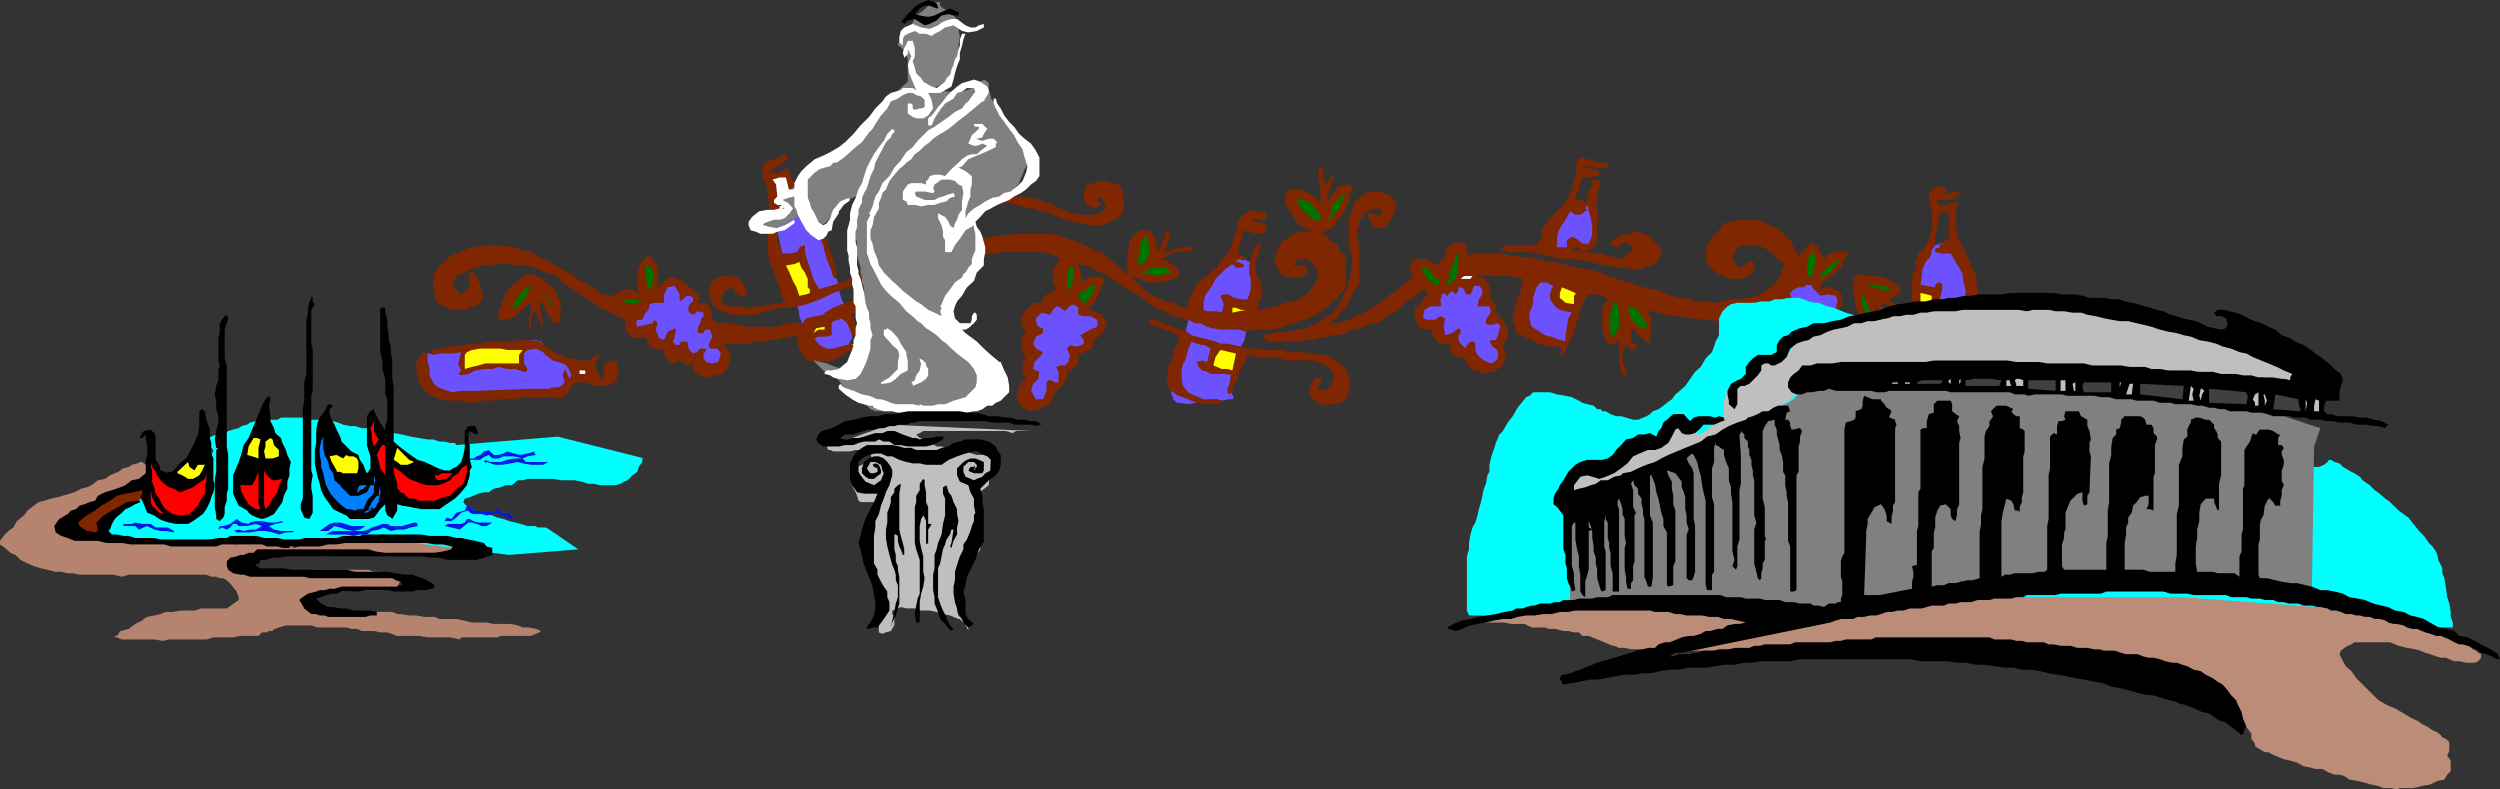 <svg xmlns="http://www.w3.org/2000/svg" width="355" height="112.102"><rect width="100%" height="100%" fill="#333333" stroke="none"/><path fill="#6c52ff" d="M274.3 35.102h.302l.199-.301.699-.2.8-.203h.7l.5.403.203.8v.2l.5.699.2.5.3.7.2.698.5.5.199.704.3 1V46.8l.2.8-.2.7v3.097l-.3.704v1l-.2.699-.3.5-.399.199h-.3l-.7.3-.5.2H276l-.898.2h-1.2l-1 .5-.199-.2h-.3l-.2-.3v-.7l-.3-.898V40.8l2.398-5.7m-105.098 8.4v-1l.5-.898.7-1 1.199-1.204.699-.699.5-.3.699-.399.5-.5.703-.5.797-.2h1.203l.7.4.699.8.199.898v3.903l-.2.398-.199.5v1l-.5.7-.3 1-.2.902-.199 1-.5.898-.3 1-.403 1-.297.903-.203.699-.297.8V55.5l.5.898-.203.301h-.5l-1 .2-.7-.2h-.698l-.5.2h-.7l-1.199.3-1 .2-1.203-.2h-.398l-.5-.5-.301-1v-2.398l.3-.7.2-.703V51.2l.3-.8.399-.399.3-.5 1.403-6m-59.5-13.899.5-.5 1.2-.5.199-.204.5-.296h.5L113.8 29.3l.5.699.402.8.297.2.203.5.5.5.2.898.5.704.5 1 .199.5.3.699v.5l.5.699v.7l.2.5.199.698.5.704.3.796v.704l.399 1.398.3.5.2.7.3.698.2.801.203.903v.699l.297.8v.4l-.297.5-.402 1-1.2.5-1 .398-1 .301-1.199-.699-.402-.8-.5-.4-.297-1-.203-.5-.5-.902-.2-.796-.3-.704v-.5l-.2-.699-.198-.5-.301-.898-.2-.7-.5-1-.199-.703-.3-1v-.5l-1.899-8.796M61.703 50.2H60l-.2.198v.301l.5.7v1.203l-.3.5v.699l-.2.199.2.5.5.5.5.2.703.3 1 .2 1.2.3h.898l.699.2h4.602l.699-.2H78.5l2.602-1.5.3-2.102v-.296l-.3-.204-.7-.5-.902-.5L78.3 50l-1.5-1.5-.698-.2h-1.2l-13.199 1.9"/><path fill="#802600" d="m111.902 22.398-.3.403-1.399 1-.5.199-.5.5h1.5l.7-.5h.699l.199 1.2.8 1.198.399 1.204.8 1.199.2.3.203.5.797.399.402.8.5.7.5.898.2.801.3.903.2 1 .5.898.199.8.3.9.2 1v.902l-.5-.204V39.2l-.399-1.2-.5-1.2-.3-1-.2-1-.5-1.198-.5-.903-.402-1-.797-.699-.902-.7-.7-.698-.8.199-.399.5-.8.199-.7.5-.199 1.2.2 1.198v.704l.3.699.2.5.199.699h1l1-.2.199-.198.199-.301v-.2l.8-.3v1l.2.699.203.7.297.8.203.7.297.902.402.796.5.704.7-.301.8-.2.7-.203.699-.296.699-.204 1-.5.703-.199.7-.3.699-.5.8-.2.899-.5h.699l.8-.5.903-.199.7-.2h1l1-.5 1.199-.5 1.199-.198 1.199-.5 1.203-.301 1.2-.2 1.199-.203 1.398-.296 1.203-.204 1.2-.296 1.199-.204h1.199L144 33.2h5.5l.8.2.7.203.703.296.7.204.699.296.8.403.899.3.5.5.699.2.703.199.797.8 1.203.9 1.2 1.198h.199V36l.199-.7v-.902l.5-.796.699-.704.8-.199h.403l.797.2.203.5.5.703v.699l.2 1 .3-.7.399-.703.3-1 .2-.699h.5v.7l-.2.703-.3 1-.5.699 1.199-.2 1.199-.5h2.402l-.902.5-1 .2h-.898L166.3 36l-.7.5-.699.3.7.2.699.5.5.2.699 1-.2.698-.698.204-1 .296-.7.204H163l-1-.5-.7-.204-.5.204 1 .796.7.704.703.699 1.2.5 1 .5 1.199.199.898.5 1.203.2v-.9l.5-1 .297-.698.402-.704.801-.796.7-.403.699-.8.699-.399.699-1.2 1-1 .5-1.402.5-1.199v-.5l.203-.3v-.7l.5-.699.2-.5.5-.2.699-.5.699.2h.8l.7.3v.7l-.5.5-.5-.3-.7-.2-.199.2.399.3.8.2h.399l.3.3v.898l-.698.301h-.801l-.899-.3-.699-.2-.3.7-.2 1-.3.703-.2.898h.2l.5.3.5.2v.3l-.5.2-.2-.2h-.5l-.203.4h.402l.801.5-.3.3h-.903l-.5-.5-1 .7-.7.698-.698.704-.5 1-1 1.398-.2 1v1l.5.2h1.399l.699.198.3-1.199-.3-.699-.2-.5.5-.2h.7l.703.5 1 .2h.899l.3-.7.2-.698v-1.5l-.2-.704V37.7l.2-.898.3-1.2.7-1h.5l-.301 1-.2.899-.3.5v1.7l.5.902.3 1 .2 1-.5 1.199-.2 1.199h.5l.899-.3 1.5-.2.902-.5 1.5-.2.899-.5 1-.698.699-1 .703-1.204-.203-1-.5-.898-.7-.7h-1.198l-.5.2-.5.7h1.898v.3l.3.7-.5.198-.5.5h-1.398l-1-.199-.5-.3-.402-.7-.297-.5-.203-.898.203-.801.297-.7.203-.5.5-.698.7-.204.699-.699 1.199-.3h1.699l-.5-.2-.7-.3-.698-.399-.5-.5-.7-1.2-.699-1-.3-1.198.5-1.204h1.699l1.199.5.902.5.797.903V26.2l-.297-.699V24l.297-.398.402.699v.898l.5 1 .301-.699.399-.5.3.2-.3.8-.2.898-.5 1v.903l.5-.903.7-.699.5-.8 1.199-.2h.5l.199.5-.2.7-.3 1.203-.398 1-.5.898-.7.7-.5 1-1 .5-.902.5.703.198.5.5.399.5.8.204.2 1 1 .699v4.5l-1 1.199-1.2 1.2-1.199 1-1.203.698-.7.301-.698.2-.801.203-.399.296-1 .204-.5.296-.699.204-1 .199h-2.8l-1 .3-1-.3H173.3l-1.2-.2-.699-.203-1-.5h-.699l-1-.5-.902-.199-1-.3-.7-.2-.699-.5-.699-.199-.8-.5-.7-.3-.902-.9-1-.5-1-.698-.899-.5-1-.704-.902-.5-1-.699-1-.3-.7-.399-.5-.3h-.398l-.8-.2v.5l.3.398.2.801v.903l.3-.204.7-.5.898-.199 1.203.2v.703l-.203.5-.5 1-.2.699-.5.699-.698.7.699.5 1.199.5.203.5.5.698-.5 1.204-.902.898h-.301l-.2.3v.5l-.198.7-.5.2-.5.3-.5.2h-.5v1.402l-.399.5-.5.5h-.3l-.403.199v.8l-.297.7-.703.699-.5.5-.5.898-.398 1-1.5.704-1.2.296-.699-.296-.5-.204-.5-.5-.203-.5-.2-.898.403-.8.297-.9.703-.5-.5-1v-1.402l.5-.5-.5-.699V49.5l-.203-.7v-.5l.203-.698.5-.301-.703-1.2V45.2l.5-1 .703-.699.7-.5h1l.398-1 .8-.398.399-.301.5-.2-.5-1V38.2l.5-.5.3-.699.403-.2-.902-.5-1-.3-.899-.2H142.3l-.7.2h-1.199l-.699.3-1 .2H138l-.898.3h-1l-2.399.4-1.402.3-1.2.2-1.199.3-1.199.2-1.203.198-1.2.5-1.198.301-1.2.403-1.199.296-1.203.5-1.2.403-2.398 1-1 .5-1.199.5-1.203.398-1.2.301-1.198.2h-1.2l-1.199.3-1.203.2-1 .5h-3.297l-1-.302-.703-.199-.7-.5-.5-.199-.198-.7-.301-.5-.2-.698.2-.801.3-.903.899-.5.703-.199h1l1 .2.7.703.5.699.199 1-.7.199h-.5l-.5-.7-.5-.5-.902.5-.5.7v.5l.203.7.797.3h1.602l1 .2 5.3-.7-.5-1.2-.199-1-.5-1.198-.3-.903-.403-1-.297-.898-.203-1.2V32.7l.203-.699v-3.2l-.203-.698V26.7l-.5-1-.2-.699v-1.398l.2-.301.703-.5.7-.2.8-.203.7-.5h.199l.3.5m116.398.703v.699h-2l-.898-.2h-.699l.399.2 1 .199h.699l.5.8-.7.2-.5.2h-1.398l-.3.8-.2.898-.3.5-.2 1h1l.7.403v-1.2l.199-.402.5-1V25.5h1l.199.5v.2l-.5 1.198v1.204l-.2.699.2.5v.699l.3.7-.3.5v1.902l-.2 1.199-1 .8h-1.199l-.5-.5h-.699l.297.5h.703l.899.2h.8l.7.199h.699l1 .3.902.2 1 .3.5-.3.399-.5.3-.2.5-.198-.3-.801-.7-.403-.699.204-.3.5h-.403l-.797-.301.297-.7 1.203-.703 1.2-.199.699-.3h.5l.699.3.699.2 1.703 1.703.2.898-.403 1-.797.7-1.203.3-.898.398-1-.199-.7-.199H229.5l-.797-.3H228l-.7-.2h-.5l-.5-.3.302.3-1-.5h-1.399l-.703-.2h-2.2l-1-.3-.898-.2-1.199-.3-1-.2h-2.902l-.7-.198h-.5l.301-.5.2-.301h4.601l.2-.403.5-.5V32.7l.5-.699.699-1 1.398-1.398.8-1 .403-.704.5-1 .297-1.199.402-1.199-.199-.7.2-.698.3-.5.2-.204 1 .204.699.199 1 .3h1.199"/><path fill="#fff" d="m112.102 27.398-.7.5-1 .204-.199-1.903-.5-.699 1-.3h.899l.3 1.198.2 1"/><path fill="#802600" d="m158.902 26.2.5 1 .2.902V30l-.899 1-1 .5-1.203.5h-1.898l-.7-.3h-.8l-.7-.2-1.199-.3-.902-.4-1.2-.5-1.199-.3-1.199-.398h-1l-1-.5H144l-.7-.301h-2.398l-.699.3-.703.2h-.797l-.703.3-.7.2-.698.5-.7.199-.8.5-.7.2-.5.5-2.101.698V32l.902-.8 1-.4 1-.5.899-.5 1-.5 1.199-.198.902-.5 1-.204 1.2-.296 1-.204h3.3l1.2.204 1.199.296 1.199.403.699.3 1 .5 1 .399.902.3 1 .2h2.098l1.203-.5.297-.7-.297-.698-.402-.5h-.5v.5l.5.199h.199l-.5.5-.5.3-.7-.3-.5-.2-.198-.5-.2-.203v-1l.2-.699.199-.5 1-.199.699-.3h1l.902.3 1 .2m117.398.5v.698h.7l.703-.199.7.2-.5.5-.7.5h-2.101v.402l.398.3h.8l.903-.3h1l-.5 1.199v2l.2.7v.698l.3.704 1.2 2.398.5 1.2.699 1.198v1l.199 1.204V42l.3 1.2v4.402l-.3.898v2.898l-.2 1V55.2l-1 .5-.898.5-1.203.2-1 .3h-2.2l-1.198-.3-.899-.399v-.8h2.098l.8.3.899-.3 1-.2.902-.7.801-1v-2.1l.2-.802v-2.097l.199-.5v-6.7l-.2-.703-.199-1v-.5L277 36h-1.2l-1-.2v-.5l.7-.198-.2-.301.5-.2.5-.5h.403V30l-1.402.3v.9l-.2 1.198-.3 1v1.204l-.5 1-.2.898-.699.7-.5 1.198v.801l-.199 1.2.899.203 1.199.199v-.403l.5-.296h.199l.3.296v.704l-.3 1.199v.898l-.2 1.2v2.203l-.198 1v.898l.199 1.2h.199v.5l-.7.5h-1.398l-.699-.302V50.2h-.3l-.2 3.102-.703.3-.297-.5-.203-1v-4.3l.203-1v-1.2l.297-.902v-5.3l.203-.7.5-.699-.3-.8.3-.4.2-.8.5-.398.699-1 .5-1.204.199-1v-2.597l-.2-.7-.199-.703v-.5l.2-.699 1-.8 1.199.3M197.8 28.102l.5 1-.3 1.199-.5.699-.2.7-.698.5-.5.198-1-.199-.399-.699-.5-.7v-.5h.899l.5.2h.3l.399-.2-.2-.3.2-.2-.899-.198-.699.199-.8.199-.403.8-.5.4v.8l-.297.7v1.198l.297.704v5.796l-.7.704-.3.898-.5.8-.398.9-.801.698-.399.801-.8.403-.7.796.7-.5h1l.699-.296 1-.204.5-.5.902-.199.7-.5 1-.5.699-.5.699-.398.8-.801.7-.398.699-.5.703-.5.7-.704.8-.5-.5-1 .2-1.199.3-.398h1.899l.5.199.699.7.902-.7.5-.7v-.698l1-1 .899-.204.8.204.399.5v.699l.3.5.7-.301h4.3l.7.3h1.199l.8.2h1.2l.703.3h.7l.699.4h1.199l1 .3 1.199.2 1.203.3.899.2 1 .198 1.199.301 1 .5.902.2 1.2.5 1 .203 1.199.5.898.199 1.203.3 1 .2 1 .5.7.199.699.3h1l.699.2.902.3h1.7l1 .2 1.199-.2 1.199-.3H247l1.203-.2 1.2-.3.898-.398 1-.801 1-.7.199-.703.5-.5v-.5l.5-.699-1-.898-1-1-1.2-.7-.898-.3H247.5l-.797.3-.402.899-.301.8.5.7.5.5.902-.3.301-.5h.899v1.198l-.399.5-.8.5-.7.204h-1.402l-.7-.204-.5-.199-.699-.3-.5-.5-.5-.399-.5-.5-.199-.7v-1.198l.2-.801.3-.403.7-1 .699-.699.699-1L246 31.5l1-.3h2.102l1.199.3 1 .5 1.199.398.703.801 1 .903.5 1 .7 1.199 1.699-1.7h.398l.8.5.2.7.5 1 .703-.801 1-.2.7-.198.898.199.3.199-.5.5-.199.3-.5 1.2-1 .898-.902.704-1 .796v.204l.203.5.5-.301h.7l.8.3.7.5.199.7v.898l-.7 1.2-.699.8-1 .2v.5l-.902.902-1 .5-.7.3v.7l-.5.5-.5.199-.5.5v.7l-.398.698-.3.704-.7.796-1 .204h-.902l-.7-.5-1-.204-.199-.5V50l.2-.8.199-.4v-.5l-.2-.698V46.8l.2-.2.3-.703-.5-.5v-.5h-1l-1.199.301-.902.2-1 .203h-2.098l-1-.204h-1l-1.199-.199h-.902l-1.2-.3h-1l-.898-.2-1.203-.3-1-.2-.7-.199.5.7.2.698V46.8l-.2.8v.899l-.3.3-.7-.8-.698-.398-.5-.801h-.5v1.5l.3.5.7.199-.301.5-.399.2-.5-.2-.3-.5-.2-.5v-.2.7l-.5 1v1.2l.301.902.399 1-.2.199v.5l-.699-1-.3-1.2v-3.1l-.7.3-.703.2-.5-.7-.2-.698-.3-1v-2.403l.3-1 .5-.699-.8-.5-.7-.2h-1.398l-.5 1-.5 1.2-.199.898-.5 1.204-.203 1.199-.5 1-.5.898-.5 1.2h-.2l-.3-.2.3-.699-1-.3h-.898l-.8-.2-.7-.2-.902-.5-.797-.3-.703-.398-.7-.301-.198-.903-.301-.796v-.704l.3-.699V43.5l.2-.7.199-.8.5-.398-.2-.5.2-.301.3-1.2-1-.203-.698-.199H209.8l.199.2 1 .203.5 1 .203 1.398-.203.3.203.2.5.3.2.4v.8l.3.898.7.5.5 1 .199.403v.8l-.2.7-.5.699.2.7.3.698-.3.801-.2.7-.699.5-.5.402h-.703l-.5.3-.7-.3-.8-.2-.7-.203-.198-.5-.5-.5v-.5l-.2-.199-.5.2-1-.5-.5-.7v-.898h-1.199L204 48.5l-.5-.7-.2-1h-1.198l-.7-.402-.5-1.5V43.7l.5-.199.5-.5.2-.7.699-.3-.2-.398-.3-.5-.899.5-.699.699-1 .5-.703.699-.7.7-1 .5-.698.5-1 .698h-.899l-1 .5-.703.204-1 .199-.898.5-1 .3h-1l-.7.2-1.199.199-.703.3h-1.2l-.698.2H180l-.5-.5v-.398l.5-.301h.703l1.2-.2h1.199l1.199-.3 1.199-.2 2-1 .902-.703 1-.5.5-.898.7-1 .199-.7.5-1 .199-.902.3-1 .2-1.199v-.898l-.2-1-.3-1.2V31l.5-1 .3-1.2.7-.698.902-.704 1.2-.199h.8l.399.2.8.203.7.5m-68.899-.204-.199.204-.5.5-.703.699-.797.5-.402.699v1l.402-.7 1-.3h1.7l.199.7-.2 1-.5.5-.5.698-.699.704-1 .699-.902.3-1 .5-.899-.5-.5-.3-.699-.7-.3-.5-.5-.703-.2-.699-.5-.699v-1l.297-.5.203-.398v-.5l.5-.301h.5l.399.3 1.199.7 1 1.199.199-1v-.7l-.2-.698-.198-.5.199-.5.199.296v.204l.5.5.3 1 .403-.801.5-.403.7-.5.5-.5h.3l.2.5"/><path fill="#007300" d="m191.102 27.398-.5 1.204-.5 1-.7.898-.699 1V31l.399-.7v-1l.5-.698.699-.5.8-.704M187.5 30.5v1l-.797-.3-.402-.2-.5-.5-.5-.2-.7-1-.5-.902h1l.899.403.703.8.797.899"/><path fill="#fff" d="m112.602 28.602-1 .699-.899.5v-.5l.399-.2.8-.3.7-.2"/><path fill="#6c52ff" d="m226.102 33.2-.2.698-.3.704h-.899l-.8-.704-.7-.296-.703.5v1h-1.398v-1.5l.199-.704.199-.5.8-1.199L223 30l.703.5h.7l.699-.5.3-.2-.3-.198.3-.5.2.898.3 1 .2 1.2v1"/><path fill="#007300" d="M124.602 31.5v1.898l-1-.699-.2-1-.5-.898-.199-.801h.399l.5.5.5.3.5.7m4.3 0-.699.7-.703.698-2 1 .5-1 .703-.699.297-.5h.5l.703-.199h.7m34.3 4.8-.5.5v.4l-.703.3-.2.2-.3-.5v-.4l.3-.8v-.398l.2-1.204.703-1 .297.704.203.699v1.5"/><path fill="#802600" d="m73 35.102.703.199.7.3 1 .2.898.5.8.5.7.199.699.5 1 .5.703.398.7.5.699.301.699.7.8.203.899.699.703.3.797.7h.402l.5.199h.5l.5-.2.7-.5.699-.198h1l.699.5h.203l-.203-1v-1.903l.203-.699.297-.8.5-.4.402-.5.5.2.301.3.2.4.5.5v2.902l-.301 1 .3-.801.7-.7.699-.5.699-.203h.5l.703.5.5.204.7.699.5.3.699.7.3.699-.3.3v.2h1l.699.5.3.898v1l.399.204.5.296h1.902l.801.204h.399l.8.296h4.5l.7-.296.8-.204H114l.3-.5.2-.199 1.203-.3 1.2-.2.199-.3 1.199-.7 1.199-.5 1.203-.398 1.2-.5 1.199-.7 2.398-1 1.203-.5h2.399l.8.5.399.5.3.7v.699l.2.7-.2.5-.5.698-.699.801-.5.2-1.199.203h-1l-.902-.204-.7-.5-.3-.5.3-.398h.7l.5.2.402.198h1l.2-.398.3-.3-.3-.7H125.5l-.7.2-.698.3-1 .2-.7.3-.699.2-.703.5.203.698.297.704v.699l.203.8H121l-.297-.8-.203-.403-.2-.5-.8-.699-.398.2-.801.203-.2.296v1.704l-.699.199h-1.199l-.5.199.2.5.5.5 1 .5h.898l1-.3 1-.2.402-.2H121l.203.2v.5l-.5.2-.703.5-.7.5-.5.198-.698.301-.7.2h-1.699l-1-.2-.402-.3-.301-.5-.2-.399-.3-.5-.2-.7v-.5l-.198-.698-.801.199h-.399l-.8.199-.7.3h-1.199l-.703.2h-1.2l-.698.3h-3.899l1 1.4v.698l-.203 1-.5.704-.5.5-1 .199-1.2.3-.898-.3-1-.5v-1.2l-.699.297-.703-.5-.7-.199-.5.403-1-.403-.5-.8v-.7l-1.398-.199-1-.7V48h-2.101l-.7-.7-.3-.5v-1.402l-1.2-.5-1.199-.699-1.199-.5-.902-.699-1.2-.7-1-.698-1.199-.801-1-.7-.699-.703-.902-.5-.801-.199-.7-.3-.898-.399-1-.3h-1.699l-.902-.2h-2l-.899.2h-1l-.699.3-1 .2-.703.5-1.2.5-.5 1.198.302.704.898.699.8-.7.403-.703L66.5 39.2l.203-.5h.5l.5.7.5 1 .2.902.3 1-.5.5-.703.699-.797.2L66 44h-1.898l-.5-.3-1.2-.5-.699-.9v-1l-.203-.902v-1l.203-.699.7-1 1-.898L64.601 36l.898-.2 1.203-.698h1.5l.5-.301h1.899l2.398.3"/><path fill="#007300" d="m206.703 39.602-1 1-.203-.704.402-.5v-1l.5-.898.301-1 .399-.898v2.097l-.2 1-.199.903M257.8 37.2l-.3 1.198-.2 1-.698-.199V37l.699-1.2.5.5v.9m.699 2.402.203-.903.797-.699.902-.8 1-.4-.699.9-.8 1-.7.5-.703.402"/><path fill="#ff0" d="m114.703 40.8.297.302v.5l-.5.199-1 .199-.398-1.2-.5-.902-.5-1.199-.5-1 1.199-.199.699-.3.3.8.5.7.2.5.203.402V40.8"/><path fill="#007300" d="m92.902 39.2-.199.402v.796l-.3.403-.2.8-.3-1.203-.2-1-.203-1 .402-.898.801.898.2.801m58.8 1.903-.203-.704v-1l.203-1 .5-.898.2.898v1l-.2 1-.5.704m52.597-1.5v1l-1-.5-.698-.704-.5-.699-.2-.699h.399l.8.398.399.801.8.403m-38-.902-.898.198-1.199.301-1-.3H162l.703-.5 1-.399h1.899l.3.398.399.301"/><path fill="#802600" d="M269.8 40.602v1l-1 .699h-.698l.5.5.898.699h-.898l-.7-.3h-.8l.3.5.2 1v.698l.5 1h-.5l-.5-.796v-.704l-.2-.699-.5-.699-.199.7v1l-.5.698-.203.704-.797-.5-.402-.5-.301-.403v-.5l-.5-1.199-.398-2.398.199-1-.2-.204v-.5l.899-.5 1.203.301h1.2l1.199.2 2.199 1.203M79.703 43l-.203.5.203.7-.203.698v1h-.797l-.703-1-.5-.699-.2-.699-.198-.5h-.5l.5 2.898v.5l-.801-1.5-.2-.898-.5.7-.199.902v.796l-.3.903v-2.102l.3-.8V43l-1 .7-.699.698-1 .801-.902.2h-.7l-.3-.2v-1l.3-.699.2-.7.5-.8-.301-.2.5-.5.703-.698 1.7-1.403 1-.3.898.3.8.403.899.796.5.403.5.8.203.7.5.699"/><path fill="#fff" d="m209.102 39.2-.301.402h-1.399l.5-.403h1.2"/><path fill="#6c52ff" d="m220.602 40.602-.301.5-.2.699v.699l.5.7.2.3.699.5.8.2.903.198-.5.801-.203 1.2-.2 1.203v.898l-.5-.2h-.3l-1.2-.5-.898-.198-1.199-.801-.703-.403-.297-1v-1l.297-.699.203-.699v-.7l.2-.698.3-.801.5-.7h.899l.5.297.5.204m36.898 0-.2.199L258.5 42l1-.2 1.203.2.2.8-.2.9-.3.3-.5.2-.403.198-.297.301-.5-.3h-.203l-.2.3.2.2v1l-1 .5-.898.203-.7-.704-.3.5-.2.204.2.5v.5l.3.398-.5.3-.699.2-.5.3-.3.2-.2.5.2.7v.698l-.2.5h-1L252 51.2l-.5-1 .5-.699 1-1-.297-.2-.402-.3-.5-.7.199-.698.3-.204h.403l.5-.296.297-.204-1-.699-.2-.5-.3-.7 1-1 .703.2.5-.2.2-.7-.2-.5v-.198l.5-.5.7-.301h.699l.5-.403.898.204"/><path fill="#007300" d="m268.602 41.102-.7.199-.8-.2-1.2-.3-.902-.403h.902l1 .204h.7l1 .5m-193.2-.704-.3.903-.7 1.199-.699.7-1 .8.297-1 .703-1 .7-.898 1-.704m80.097.204-.2.5-.198.699-1 1.398-.5-.398-.2-.301-.3-.5v-.2l.8-.5.399-.198.5-.5h.699"/><path fill="#6c52ff" d="M96.5 41.8v.7l.203.3.297-.3.5-.5h.402l.5.3v.5l-.5.4-.199.8.2.398.5.301.699-.5.8.2v.5l-.3.3-.2.7-.3.703v.699h.8l.2-.5h.699l.3.8V48l-.3.5-.2.5.2.5h1l.5.5v.398l-.301 1-.898.204-.801-.204-.399-.5V50.2l.2-.199.199-.5h-.899l-.5.5-.5.2-.5-.5-.199-.5v-.4l-.203-.3h-.797l-.203.3v.2H96l-.5-.5.3-.5v-.398l.2-.801-.2-.2-.3.2-.7.3-.198.5-.301.7-.7-.301-.5-1.2.301-.902-.5-.5-.199.5-1 .204-1.203.296v-.5.5l-.2-.5.2-.5h.703l.297-.699.402-.5.301-.5v-.5l.7-.199H94.3v-1.2l.5-1 1-.198.699 1.199m113.301-1.2h.2l.3.199.2.5v.5l-.5.699-.2 1h1.7l.203.7-.203.5-.5.698v.5l.203.204h.7l.8-.204.399.5-.2.403-.199.8-.3.7h-.7l-.203.199.203.3.2.4.5.3.3.5v.898l-.5.5-.5.204-1-.403-.902-.8-.301-.7v-.898l-.2-.301h-.5l-.5.5-.198.5-.7-.7-.3-.5v-.698l.3-.301v-.5l-.3-.2-.899.7-1 .3-.203-1.203.203-1.199-.703-.3-.7.5h-1.198l-.5-.2v-.3L202.3 44l.8-.5h1.399l.203-.3-.203-.4.203-.8v-.2l.5-.198v.199l.297.199.203-.2.5-.5.5.5.2-.198.199-.5V40.8h.3l.5.3.2.5.199.2h.5l.3-.5v-.2l.2-.5h.5"/><path fill="#ff0" d="m223.703 41.8-.203.2v1.2l-1.2-.2-.8-.7v-.698l.3-.801 1.903.8v.2M274.3 42v3.898l-.198.903v2.898l-1-.199-.7-.7v-1.198l.301-.301h-.3v-2.403l.3-.699v-2.597l.899.199.699.199"/><path fill="#007300" d="m265.5 44.898-.797-.699-.203-.699-.2-1 .2-.7.203.5.5.9.297.8v.898M78.703 43.7 78 42.8l-.7-1 1 1 .2.4.203.5m12.5-.7H90.5l-.7.2-1-.2-.5-.5h2l.903.5m138.699 1v2.398l-.402.903-.5.699-.5-1.2v-1.198l.203-1.204.297-.898.203-.7.5.2v.5l.2.5"/><path fill="#6c52ff" d="m151.703 43.7.5-.5.7.3.199.2v1l.8.198h.899l1 .5v1l-1 .403-.899.5-.5.3.5.7v.5l-.8.398h-.399l-.8-.199-.403.5.402.898-.199 1-.5.5h-.703l-.5.204.3.699v1.5h-.5l-.5-.301h-.5l-.198.3v1.2l-.5 1.2h-1l-.7-1.2.301-1 .7-.7.199-1-.5-.198-.399-.204.2-1 1-1 .199-.398-1-.5-.399-.7.399-1 1-.5v-.698h-.2l-.3-.204h-.2l-.3-.796v-.403l.8-.8 1.2.3.398-.699.5-.5h.3l.7.5.203.2.5-.5"/><path fill="#007300" d="M233.8 45.898v.903l-1-.403-.698-.5-.5-.699-.2-.8-.3-.7.3-.199.899.2.5.698.5.801.5.7"/><path fill="#ff0" d="m176.902 44-1 .2-.902.198V43.7h.5l.703.301h.7"/><path fill="#802600" d="M177.102 49.5h1.5l.699.2h2.902l.7.3h2.398l.699.2h.703l.797.198h.902l.7.5 1 .5 1 1 .398.903.3 1.199-.3 1.2-.398 1.198-.801.301-.399.2h-.8l-.7.203-.699-.204L187 57.2l-1-1V55l.5-1 .5-.398.703.199V54l-.203.5-.5.5.703.5.7-.3.5-.4.5-1.198-.5-1.204-.7-.5-1-.5-.703-.199h-3.797l-.8-.3h-.7l-.703-.2h-2.2l-.398-.3h-.8l-.2.8-.199.403-.5.796-.3.704-.2.699-.203.5-.5.699v.7l-.5.3-.2-.3v-.5l.2-.4.203-.8.297-.7-1-.198h-2.098l-.5-.301-.699-.2-.5-.5-.3-.703.8-.199.7.2.5-1.899-.801-.5h-.399l-.8-.2-.7-.3-.5 1.2-.402 1.5-.301.402-.2.796V54l.2.8.703.9 1 .5 1.2.5h1.898l.699.198-.2.301v.2h-2.198l-1.2-.2-.699-.3-1.203-.5-.7-.2-1-.699-.398-.7-.3-1 .3-1v-.698l.399-.903.3-.8.2-.899.5-.7.199-.8-.898-.7-1.2-.5-1.199-.402-1-.5v-.5l.297-.199.703.2.899.5.8.203.899.5.699.199 1 .3.703.5.7.2.8.199 1.2.3.699.2.699.3h1l.902.2 1 .2.899.3"/><path fill="#ff0" d="M117.102 46.8h-.899l-.703.5.402-.698 1.2-.204v.403"/><path fill="#802600" d="m83.8 51.2.5-.5.7-.5v.698l-.297.301-.203.403.203.796.297.704.203.5.5.398v-1.602l.2-.796.8-.403h.399l.5.2v.5l.3.703-.3.5V54l-.7.5-.699.3h-1.902l-.801-.3-.398-.2h-1.5l-.5.7-.399.7-.5.5-.703.5-1-.302h-4.598l-.699.301h-2.402l-.7.2h-1.699l-.902.3h-.797l-.902-.3h-2.399l-1-.2-.699-.3L61 56l-.7-.5-.8-1.2-.2-1.198-.198-.704V51.2l.398-.3.3-.7h.903v1L61 52.4v.902l.5 1 .402.5.801.398.899.301.699.2 1-.2h2.402l7.399-.3H77.8l.699-.2h.703l.5-.2.5-.5-.3-1 .3-.902.2.403.5 1 .199-.5-.2-.7-.5-.703-.5-.296-.699-.204-.703-.199-1-.8-.398-.399-1-.5-1.2.2-.5.5v1.402l.5.796-.199.403h-.3l-1.2-.403H72l-1.2-.296-.898.296h-1.199l-1.203.204-1 .5-1 .199-.398-.2.199-.3.199-.2-.398-.703v-.5L65.5 50l-1.2.2h-1.898l-.902.198-.5-.199V50l.203-.3 1.2-.2 1.199-.3h1L65.8 49l.902-.2h1.5l.899-.3H72.5l1-.2h1.902l1.2.2.699.5 1 .7.402.3.797.398.703.301.7.2h.699l.699.3h1.5"/><path fill="#ff0" d="m74.203 49.7-.5.698v1.204h-4.8l-1 .296-.903.204-1 .296v-2l.3-.398.7-.3 1.203-.2h2.899l.898.2h2.203M175 52.602l-.7-.204h-.8l-.7-.296-.5-.204.302-1.199.699-1 2.199.5-.5 2.403"/><path fill="#fff" d="M83.102 53.102H82.3v-.5h.8v.5"/><path fill="#b6836e" d="M20.203 65.602h-.3l-.403.199-.797.199-.402.3-.801.2-.7.5-1.198.5-.7.5-1 .2-.902.698-.7.301-.8.2-.898.5-.7.203-1 .296-.699.204-1 .199-.902.3-.801.2-.7.5-.898.699-.5.7-1 .8-.5.898-.699.5-.703.704-.2.296-.3.403v.5l.703.5.797.699.703.3.7.7 1 .5.898.398 1 .301.902.2 1.2.3h.8l.899.2h.699l1 .203h4.8l1.2.296 1-.296h11l.699.296h.703l.5.204h.5l.5.296.7.704.699.898.3.8v.4l-1.699 1.198h-3.601l-1 .301h-1.899l-1.203.2h-1l-.7.3-.898.2-1 .203-.5.296-.199.204-1 .5-.902.699-1.2.3-.5.7h-.3v.199h.3l.7.3h4.601l1.2.2.898-.2h5.3l1-.3h2.802l1-.2h2.601l.5-.5h.7l.3-.198h.5l.2-.301h.199l.5-.2 1-.3h3.601l.899.3h4.101l.7.2h.8l.7.3h1.699l.898.2h1l1.402.5H59.5l1.203.199h3.2l1.398.3.199-.3h5.102l.5-.2h4.3l.7-.3.5-.2.199-.198-.7-.301-1-.2h-.898l-.703-.3-1-.2h-2.398l-1-.203H67l-1.2-.296-1-.204h-2.398l-.699-.296h-1.402l-1.2-.204h-1l-1.199-.199h-.5l-.699-.3h-5.8l-.903-.2h-3.398l-.7-.3-1.199-1.2L43.5 85l.703-.2.5-.3h.7l.699-.2h.699l1-.3h2.101l.801-.2H54l.703-.198h1.7V83.3l.3-.5.2-.7v-.203l-.5-.296-.7-.204h-1L54 81.2h-.898l-.801-.3h-7.399l-6.199.3h-3.402l-1-.3h-.399l-.3-.2.3-.3h.399l.8-.2.399-.5.8-.199.403-.3.797-.2 1.203-.2h3.098l4.3.2.2-.2h8.402l1-.3h8.899l.199-.5h.699l.8-.2.403-.198L67 77.3l-.5-.2-.5-.3h-3.098l-.699-.2h-4.601l-1.2-.203h-2.101l-.801-.296h-6.898l-.7.296H42l-.5.204h-2.398l-.7.199h-.699l-.703.3h-2.7l-.698.2h-.2L20.203 65.6"/><path fill="#802600" d="m14.703 76.602-.3-.5-.2-.204v-.5l.5-.199.7-.5.5-.699L18 72.5l1-.7.703-.5.2-.5.5-.902v-1h-.2l-.703.301-1.2.2-1 .5h-.698l-1 .5-1.2.402-.902.8-1.2.399-1 .5-.5.7-.198.5-.301.698v1.5l.5.204.3.296.899.204h2.703"/><path fill="#0ff" d="m18.3 71.8.403-.198.797-.301.203-.2.5-.3.5-.2.2-.203H24.3l.402.204h.797l.402.199.801.3.899.2.3-.2.399-.3.5-.403.5-1 .2-1.198.3-1 .2-.699v-1.7l.3-.902-1.198-1.199.199-.3.199-.2.5-.2.703-.3h1l.7-.5.699-.2.8-.2.399-.3.8-.2.399-.3.8-.2h.403l1-.198h1.7l.5-.301h3.3l1 .3h1.2l.5.2H47.3L48 60l.703.3 1 .2h.7l1 .3h.699l1 .2h.699l.699.2h.5l.902.3 1.2.2 1.199.3 1.199.2 1.203.198h.797l.902.301h.7l.8.2h.7l.199.3L79.203 62 91.5 65.102h-.297v.5l-.5.699L90.5 67l-.7.5-.698.7-.5.198-.5.301-.7.2h-2.199l-.902-.2H83.5l-.898-.3-1-.2h-1.899L78.5 68h-3.598l-.699.2H73.5l-.797.698h-.902l-.7.301-1 .2-.699.5h-.699l-.8.203-.7.296-.5.204L66 70.8l-.2.5.2.3.5.399.5.3 1.203.5.7.2 1 .2.699.3.898.2.8.3.903.2.7.198 1 .301h1.199l.199.2H77.5l.5.3L82.102 78l-9.801.8-15.899-2H42.703l-.703.302-.7-.301h-6.698l-1-.2H28.8v.2H17.3l-.7-.2-1-.203-.699-.5v-.296l.5-.704.5-.699.399-.699.8-.5 1.2-1.2"/><path fill="#0019e6" d="m70.8 64.602.7-.204.5-.296 1 .296.902.204 1-.204 1-.296v.296l.2.204-1.2.199-.699.3.5.5h3.098l-.301.2-.398.199h-1.7l-1.199-.2-.703-.198-1 .199-1.2.199h-1l-1.198-.398-.2.199v-.2h-.199l.2-.3.699.3h1.5l.898-.3 1-.2h1.203l-1.203-.3h-1.5l-.7.3h-.898l-.5-.5-.5.2-.5.3-.199.2H66.5l.203-.2h.5l.5-.3.5-.2.5-.5.7-.203.699.704h.699"/><path d="m44.703 43.2-.5.8v4.8l.2.9v5.8l-.2.7v10.6l.2.7-.2 1.2v.698l.2 1v2.403l-.2.398-.3.5-.7-.199L43 73l-.297-.7v-.698L43 70.8V58.1l.203-1.203V54.3l.297-1.2v-7.703l.203-.699V44l.2-1 .3-.7V42l.2.3v.5l.3.4m10 .5v.698l.297 1v1l.203 1.204v.699l.297.898V50l.203 1.2v2.6l.2 1.2v7.7l.8.698.899.704.699.5 1 .699 1 .3.902.399 1 .5.899.3h.8l.399-.3.5-.2.699-.698.3-1 .2-1v-2.403l.3-.398.2-.301h1l.203.5.2.5-.2.2-.5-.2-.5-.3-.203.8v.7l.203.5v2.1l.297 1-.297.5v.7l-.203.7-.2.698-.8 1-.898.903-1.2.8-1 .7h-2.601L58.3 72l-1.2-.2-.699-.198v.898l-.699 1.2-.203-.2-.5-.3-.297-.7v-.898L54 72.3l-.5.699-.398.5-.801.2h-2.598l-.203-.2-.297-.3-.902-.4-1-.5-.7-1-.5-.698-.5-1-.199-.903-.3-1-.2-.898-.199-1v-1.903l.2-1V61l.199-1 .3-.7.7-.902.5-1h.199l.5.204-.5.5v.699l.3.8.399.7.3.699.5 1 .2.7.703.698.7.704 1 .5.199.699.5.699.3.8.2.4.199-.2.3-.5v-1.7l-.3-.902-.2-.699v-4.097l.5-.704.5-.296v.296l.399.704.3.699.5.699.403.7v-.7l.297-.898v-2.903L54.703 56v-2.2l-.402-1.402V51.2L54 50v-6.3h.703m-22.301 1.5-.199.698-.3.903v4.097l.3 1v11.5l.2 1.204v4.796l-.2.704v1l-.3.898v1l-.2.5-.5.5-.5-.3v-.5L30.5 72v-4l.203-1v-3.102l.297-.296h-.297l-.203-1.204.203-1.199L31 60v-.898l-.297-1v-1.204L30.5 56l.203-1.2L31 54v-1.398l.203-.704L31 51.2V48l.203-.7v-1.402l.297-.5.402-.5.301-.199.2.5M38.402 56.7l-.199.902.2 1.5v.699l.5 1 .199.699.8.7.2.698.5 1 .199.704.5 1-.2.898v1l-.3.898v1l-.5 1-.2.903-.5.699-.699 1-1 .5-.699.2-.703-.2-.7-.3-.5-.4-.198-.3-1.2-.7-.5-1-.3-.698V67.5l.3-.7.2-.5.3-.698.399-1.204.3-1.199.7-1 1-2.398.402-1 .5-1.2.5-.902.5-.5.2.5"/><path d="m29.102 58.398.199 1.204.5 1.398v1.2l.199.698v1.5l.3.704v3.097l.2.7-.2 1-.3.703-.2.699-.5 1-.5.699-1.398 1-.699.398H25l-1-.199-.7-.199-.698-.3-.7-.5-1-.4-.199-.5-.3-.698-.2-.5-.3-.5.3-.5v-.5L19 69.898l-1.2.204-1.198.296-1 .704-1.2.699-.902.699-1.2.7-1 .8-.198.2.199.5 1 .698 1.402.204v-.204h.2l-.2-1.199 1-1 1.2-.699.898-.5L18 71.3l1.203-.198h.7v.199l-.7.3L18.5 72l-.7.3-.5.5-.5.4-.5.5-.398.698-.3.801-.2.2.5.5h.7l.898.203h.8l.903.296h2.7l.898.204h7L31 76.398h1.203l.5-.296H36.5l1 .296h1.902l.899.204H42.5l.703-.204h4.598l.902-.296h2.399l.5-.204H59.8l1.199.204h2.602l1.199.296h.699l1 .204 1 .199 1.203.3.399.5.8.2v1l-1.199.398-1 .301h-4.101l-1.2-.3h-1.199L60 79H40.602l-1 .2h-.899l-1 .3H37l-.297.7-.203-.2-.2.2.2.198.5.301h3.3l1.2.2h7.703l1.2.3H55l1.203.2 1.2.203h1.199l.699.296.699.204 1 .5.703.5-.203.5h-.297l-.703.199h-1.398l-.5.199h-2.7l-.699-.2h-3.3l-1.2.2H48.5l-.7.3h-.698l-.801.2-.7.3-.699.2.7.7 1 .5h.699l1 .198h.902l1 .301h2.399l.898.2v.5h-.898l-.7.203h-5.3l-.5-.204h-.7l-.5-.199h-.699l-1-.8-.5-.899-.203-.3.203-.2 1-.7 1.2-.3.5-.2h.699l.699-.198h.699l1-.301h7.902l.301-.2h.399l-.2-.5-.699-.203-.5-.296h-11.8l-.7-.204H35.5l-.898-.296h-.5l-1-.204-.7-.5-.199-.5V79.7l.5-.5.899-.199.5-.2h.5l.699-.3H36l.5-.5h15.8l1 .3 1.403.2h7l1.2-.2 1.199-.3v-.2h.199l-.2-.198-1.199-.301h-1.199l-1.203-.2H49l-1.2.2h-1.198l-1.2.3H42.5l-1 .2.3-.2h-.698v.2h-1l-.7-.2h-1.5l-.699-.3H31.5l-.797.3h-6.402l-1-.3H18.5l-1.2-.2h-2.198l-1.2-.3h-3.3l-1-.403-.899-.296-.8-.5-.2-.903.7-1 1.198-.7.5-.5.699-.2.5-.5.699-.198.703-.301.797-.2.402-.703 1-.5 1-.296 1.2-.403.699-.3.902-.7 1-.199 1-.8v-1.9l.2-.698v-1.403l-.2-.8v-.7l-.5.5h-.3V62l.5-.8 1-.2.5.5.199.5v3.3l.5.7.199.8.699.2.3.2V67h.5l.403-.2.797-1 .902-.698.7-1.204.5-1 .5-1.199.199-1.199v-2.102l.3-.296.5.296"/><path fill="red" d="m53.8 62.398-.698 1-.301-1V61.7l-.2-.898.5-1V61.2l.2.5.5.7"/><path fill="#0080ff" d="m48.3 68.898.2.301.203.2 1 1h1.2l1.199-.5.5-1h.5V67v.5l.199.7-.2.698v1l-.3.5-.5.403-.399.8-.3.7h-.7l-.5.199-.699-.2h-.5l-.902-.698-.801-.801-.7-.903-.5-1-.198-.699-.2-1-.3-.898v-.7l-.2-1v-1l.2-.902.3-.699v1.602l.2 1 .5 1 .199.898.5.7.199 1 .8.698"/><path fill="#ff0" d="m37 62.398-.297 1.204v1.5l-.902-.301-.7-.2.2-1.203L36 62.2h.5l.5.2m1.902.8.7.698v.903l-.899.3h-1l-.203-1 .203-.703V62.7l.7-.5.3.2.2.8"/><path fill="red" d="M54.703 63.2v4.3l-.703-1-.2-.898-.3-1 .5-1 .3-.403h.403"/><path fill="#ff0" d="m58.8 65.602-.898.398h-1l-.5-.398-.5-.301.5-1.7 1.7 1.7.699.3m-7.899.001v.898l-.199.7h-2l-.402-.2h-.5v-.2l-.7-1.198-.3-.801 1-.2.902.5.297-.3.203-.2.297.2h.703l.5.3.2.5M27.602 66.8l.5-.8h1l-.5 1-.301.5-.899.5h-.699l-.8-.5-.7-.3V67l1.5-1.398.2.699.699.5"/><path fill="red" d="m25.5 69.898.902-.296 1-.403.7-.5 1-.699.199-.8.199-.7-.2.7v1l-.198 1v.902l-.5.699-.5 1-1.2 1.199-1.199.2L24.5 73l-1-.7-.398-.5-.5-1-.5-.698-.2-.903-.3-.8V66.8l-.2-.5.2-.7v.7l.5.699.199.5.5.7.5.5.699.5.703.198.797.5m38.402.501-.8.204-.7.199-.699.3H59.5l-.7-.3h-.698l-.5-.403-.2-.296-.5-.204-.199-.296-.3-.204V68.7l-.2-.699-.3-1v-.7l1 .7 1.199 1 1 .398.699.301.902.2h1.5l.7-.2 1-.5.398-.5.8-.5.399-.699.8-.5v1.2l-.3.8-.2.7-1 .698-.898 1M38.703 68.2h.399l1-.2-.5.898-.2 1-.699.903-.5 1-.5.5-.203-.7v-4.8l.402.699.801.7M37 72.3h-.7l-1-.698-.5-.801-.5-.903-.198-1H35.8l.5-.898.402-1v4.602L37 72.3"/><path fill="red" d="m64.3 67.2-.898.8-1.199.2-.3-.2-.2-.5h.5l.5-.3h1.598"/><path fill="#0080ff" d="m52.102 68.898-.5.5-.5.204-.2.296h-.199l.2-.699.199-.3h1M53.8 71.3l-.3.302v.199l.3-.2-.3.2-.398.5-.5.199-.5.3h-.5l.5-.3 1-.2-.301-.3-.2.3h-.3l.3.2v-.2h-.3l.5-1 .699-.902h.3v-.5l.2-1v1.204l-.2.699v.5"/><path fill="red" d="m23.3 73-.698-.2-1-1-.2-.5v-1.698l.2 1 .5 1 .5.699.699.699"/><path fill="#0019e6" d="m69.902 72.8.399-.3.5-.2.3.5.7.2h.5l.699.7h-.297L72 73.5l-.5-.3h-.398l-.5-.4-.301.2h-.2l-1 .2-.699-.2h-1.199l-.5-.2-.203-.3-1 .3-.7.7-.698.5h-1l.3-.5.7.2.699-.9L66 72.5l.3-.7h.2l.5.5.5.2 2.402.3"/><path fill="#0019e6" d="m67.203 74 .7.2h2l-.301.198-.5.301h-.7l-.699-.3-.703-.2h-.5l-1.2 1-1.198-.3-1-.2.5-.3H65.5l.5-.2.3-.5h.403l.5.301m-31.903.398.2-.199.8-.199h.903l1 .2h.899l1-.2v.2l-1 .198-.899.301.7.5 1 .2H41.8l-.301.203h-.898l-1 .296-.899-.296-1-.204h-1l-1.203.204h-1.898l-.2-.204h-.3l.8-.199.7.2.898-.2h.8l.903-.5h1-1l-.902-.3-1.2.3h-1.199l-.3-.3h-.5l-.399.5-.5.3-.703-.3-.5.3.203-.5h.5l1-.3.899-.7.699.5 1 .2m-15.097-.001h1.2l.699.5H23.8l.902.5v.204l-1.203-.204h-.7l-.898-.199-1-.5-.5.2-.699.3-.5-.5H17.5v-.3h1.203l.5-.2 1 .2m31.399.301h.3l-.8.5-.899.198-1-.199-.902-.3-.801-.2-.898.7h-1.2l1.399-1 .699-.2h.8l.7.2.902.3h1.7"/><path fill="#0019e6" d="M59.3 74.398v.301l-1 .2-.898.3h-1l-.902.2-1-.5-.7.3-1 .2-.698.5h-1l-.899.203-1-.204h-2.902l.5-.296.5-.204h4.3l.7-.199.5-.3.699-.2.8-.3h.7l.5.3h1.602l1-.3.699-.2h.3l.2.2"/><path d="m41.3 77.602.2.199-.2-.2"/><path fill="gray" d="M126 14.2h-.2v.5l-.5.5-.198.402-.301.796-.5.704-.2.5-.199.398-.5.3-.5.5-1 .7-.699.7-.902.5-.801.698-.7.5-.5.5-1.198.403-1.399 1-.703 1-1 .398-.898 1-.801.7-.2.5h-.5l-.699.5-.699.203v.5l.899.699.5.3L109 31h-.297l-.402.7-.5.5v.5h.699l.703.198.297-.199h.402l.5-.5 1-.199.5-.5.7-.3.5-.4h.398l.8-.3.7.7.703.5 1 .3.7-.5.898-1 1-1.2 1.199-.902 1-.5h.703v.204l-.3.5v.699l-.2.699-.203 1.2v2.402l.203 1V36.3l.2.699.3 1v.7l.2.698v.704l.3.699v1.5l.2.699v2.898l.199.704-.2.699v.5l-.199.5v1.398l-.3.7-.2.5-.3.5-.403.5-.797.5h-.902l-1.2-.297-1.199-.5-1-.204-.699-.199h-.203l.203.2.5.5.7.703 1.199.699 1 .699.699 1 .699.5.703.7 1.2 1 .699.402.5.5.699.296h9.902l.899-.296 1.199-.204 1-.5h1l.402-.199h.797l.203-.3.7-.2.699-.3h.5l.5-.399.199-.5-.2-.7-.699-.8-1.199-1.2-1-.902-1.203-1L135.102 48l-.2-.398-.199-.801-.5-.7v-1.203l.2-.199.5-1 1-.898.699-1.2.699-.8.5-.903L138 38.7l.5-1 .203-.898V33.2L138.5 32v-1.5l5.3-3.102.2-.5.703-.898.297-.8.203-.4.297-.8.203-.2.2-.5.8-.698v-1.204l-.5-.699-1-1-.703-.5-.5-.398-.7-.801-.198-.398-1-1-.5-.704-.2-.699-.3-.8-.399-.399v-.3l-.3-.9v-1l-.2-.198-.5-.301-.5.3-.703.7-1.2.5-1 .199h-1.898l-.699-.2-.5-.3h-.5l.297-.2.703-.3.7-.398.3-.301.2-.903 1-2 .199-1.199v-.898l.199-1-.2-1.2v-.703l-.5-1-.699-.699-1-.5-.199-.199-.203-.2V.3h-.797l-.902.5-.7.7-1 .7-.5 1-.699.902-.699.699-.5 1-.203.5V6.5h.203l.5.5.5.7.2.698v3.204L126 14.199"/><path d="m132.703.3.297.2.203.5v.2H133l-1-.4h-.7l-.698.4-.7.8.7.2 1.199.198.902-.199 1-.5 1.2-.5 1 .5h.199v.5h-.7L134.703 2l-1 .2-.703.698-1 .5-.7.204-1.398-.903-1 .2-.5.5-.199-.2h-.3l.8-1 1.399-1.398 1-.5L131.8 0l.902.3"/><path fill="#fff" d="m137.102 3.602.699.296h.699l.5-.296.703-.204v.5l-1 .5-1.203.204-.898-.204-1.2-.796-1.199.296-.703.5-.797.403-.402.3-.801-.3h-.898l-.7-.403-.5.204-.5.199-.5.3-.199.5V6.5l-.5-.5v-.7l.2-.902.5-.5 1.199-.5 1.199.5 1.199.204 1.203-.5.5-.403.7-.3.699-.2h.8l1.2.903"/><path fill="#fff" d="m137.102 4.8-.301.802-.2.898-.3 1v.898l-.399 1-.3 1-.2.903-.3 1-.899.5-.703.398h-1.7l.5 1 .2 1.2-.7 1-.698.402h-1l-.5-.2-.7-.5V14.7h.5l.2.2v.5l.3.203.7-.204h.199l.5-.199v-1l-.5-.5-.7-.199-.5-.3h-.699l-.699.3-.703.5-1 .398-.5 1-.898 1-.801 1.204-.399.699-.5.5-1 1.398-.902.7-.797.703-.902.796-1 .704h-.5l-.399.5-.8.199-.7.199-.699.5-1 1v2.602l.297.699.203.8.297.399.402.8.301.7.2.2.5.3.5-.3.5-.7.199-.7.199-.5 1-1.198 1.199-.5.203.296-.203.204-.7.5-.5.699-.198.199v.3l-.801 1.2-.2 1.2-.5.198-.199.5-.5.5-.699.204-1-.704-.703-.699-.7-1.199-.5-1-.198-.7-.301-.5v-1.402l-.899.204-.8.296.8.403.7.8-.5.7-.7.699-.699.2h-.8l-.903.3-.5.2-.2.3h.2l.703.2 1 .198 1.2-.398 1.398-.8v.5l-1.399 1-1 .198-.699.301H108l-.7-.3-.698-.2-.302-.7v-.5l.5-.7 1-.8 1.199-.2h.902l.801-.198h.7l-.5-.5h-.5l-.5-.301v-.403l.5-.5.699-.5.8-.5h.899V26l.5-1 .5-.7.699-.698 1.203-1 1.2-.5 1-.5 1.199-.704.898-.699L121.203 19l1-1.2 1.2-1.198.898-1.204 1-1 .5-.699.699-.5.703-.199.7-.2.3-.3h1.399l.5.3-.5-1.198-.5-1.204-.2-1.199.5-1.199-.5-1v.7l-.5.5-.199-.7.2-.7.3-.5.2-.5h.699l.3 1V8l-.3.7.3.902.2.796.699.704.3.5.7.398.5.3.699.2.703-.5.5-.398.2-.5.5-.5.199-.704.3-.699.2-.8.3-.399.2-1 .199-.5v-.898l.3-.801h.5m3.102 7.499.2.5v.4l-.5.8-.2.398h-.203l-2.398 2-1.2.903-1.199 1-.8.5-.7.398-.703.5-.5.5-.7.5-.698.7-.7.5-.5.703-.699.5-.5.5-.5.398-.703.8-.7.9-.5 1.198-.5.5-.198.704-.301.699v.8l-.7 1.2-.199 1.199-.3.7v1.198l.3.704.2 1 .5 1.199.199.898.699 1 .5.5.703.7.797.703.703.699.899.699 1 .8.699.4 1 .8.902.398 1 .5-.203-.699.203-.5-.203-.199.203-.3.5-1.2.7-.898.699-1 1-.704.199-.5.3-.199.399-.699.5-.5v-.7l.3-.8.2-.398v-2.403l-.2-.8V32l-1.198.7-.801 1.198-.7.903-.5 1h-.898v-1.7l-.3-.5v-.703l-.2-.898-.5-1v-.7l1 .5.5.7.2.5.5.398.199-.699.3-.5.2-.699.5-.7v-1.198l.199-1.204-.2-1-.5-.199-.5-.5-.699-.199h-1.199L133 26l-.297.2-.203.5.203.5-.203.198h-.2l-1-.199h-1.198l-.2.2.2.5.5.203.699.296h1.402l.5-.296.7-.204.8-.296.7-.204.199.5-.7.204-.5.5-.902.199-.797.3h-.902l-1 .2-.899-.2h-1l-.199-.5-.5-.203V27.2l.7-1 .5-.199h1.398l.699.2v-.5l.3-.2.2-.5.703-.2h.797l.703.2.899-1 1-.898.5-.5.699-.5.699-.204h.703l.797-.699.703-.5-.703-.3-.797.3h-.402l-.801-.3.5-1.2 1-.898V18h-.5l-.2-.2v-.198h1.2l.703.699-.5.699-.203.5-.797.2h-.203l1 .3.902-.3h.7l.5.5-.2.198v.5l-1.5.704-1.199.5-1.203.5-.898 1-.5.199 1 .5L138 25v1.2l-.2.698v1l-.3.704-.398 1.398v1l.398-.7.8-.698.903-.5.7-.5 1-.5 1-.204.699-.5.898-.199 1-.8.703-.7.5-1.199.2-.898-.403-1.204-.297-1.199-.703-1-.5-1-.7-.898-.698-1-.7-.903-.5-1-.3-.699V14h.3l.2.7.5.698.5 1 .699.903L144 18l.703 1 .797.7.902.698.7 1 .5 1V25l-.5.7-.7.5-.699.698-.703.5-1 .5-.7.5-1 .403-.698.3-.899.5-.8.399-.7.8-.703.7.203.7.5.698.297.704.203.796.2.704v.699l-.2 1v.898l-1 1-.402 1.2-1 .902-.7 1.199-.699.8-.3.7-.2.7.2 1 .699.698h1.5l.199-.5v-.5l.3-.5h.2l.203.301v.7l-.402.5-.801.703-.398.199h-.5l.5.5.398.3 1.203.899 1 1 1 .898 1.2 1h.199l.5 1.204.5 1 .199 1.199v.898l-1.2 1.2-.699.3-.5.403h-.699l-.703.5-.797.296h-.402l-1 .204h-.7l-.699.199-.8.3h-5.5l-.7-.3-.699-.2h-.703l-.797-.203H125.5l-.898-.296-.5-.204-.2-.296h-.5l-1.5-.403-.902-.5-1-.699-.898-.8v-.4l.199-.3.5.5.5.2.902.3 1.2.5 1 .2 1.199.5h.5l.699.198.699.301.703.2h2.399l1 .203v-.204l.5.204h1.398l.703-.204h1l.5-.199.7-.3.699-.2 1-.3L138.5 55l.203-.7v-1l-.402-.902-.801-1-.7-.5-.898-.699-.8-.699-.7-.7-.699-.5-.703-.698-.7-.5-.8-.5-.7-.704-.5-.296-.398-.403-1.199-1-1-1.199-1.203-1-.7-.7-.698-.902-1-2-.5-.898-.2-.7-.3-.8v-4.5l.5-1-.2-.2.2-.3.3-.7.2-.698.199-.704.5-.699.5-1.199 1-1 .699-1.2.902-1 .801-1.198.899-.704.699-.898 1.5-1.5.902-.5 2-1.398.899-.704 1-.5.5-.699.398-.3 1-1.399-.2-.5h-1l-.698.5-.7.2-.5.8-1.199.7-.703.902-.797 1.199-.402 1h-.5v-1l.5-.403.402-.5.5-.699.7-.8.5-.7.699-.699.8-.7.7-.5.699-.198 1-.301.902.3 1 .7"/><path fill="#fff" d="m127 18.8-.297.2-.203.5-.7.7-.5 1-.5.902-.5 1-.198.898-.5 1-.2.7-.3 1-.399.698-.3.704v.699l-.2.3-.3.7v.699l-.2.7v1l-.203.698v1.5l.203.704v2.597l.2.7v.5l.3.703.5 2 .2 1.398.199.7.3.698v.801l.2.7v.703l.3 1-.3.699V49.5l-.2.7-.3 1-.399.902-.5 1-.703.699-1.2.199-1.198-.2-.801-.198-.399-.301-.8-.2v-.3l.3-.2h.7l1-.203 1.199-1 .199-.5.203-.5.297-.699.203-.699H121l.203-.2v-.5l.297-.698v-1l.203-.704-.203-.699V43.5l-.297-.5v-1.898l-.203-.704v-.796l-.297-.903V38l-.203-1v-.7l-.2-.698v-2.903l.2-.699.203-.8v-.9l.297-1.198.5-1 .402-1.204.5-.898.301-1 .399-1.2.5-1 .5-.902.699-1L125.5 20l.5-1 .703-.7.297.2v.3m.5 29.2.402.8.801 1.2v.398l.2.801v1.403l-1 .5-.7.699-.703.5-1 .199h-.398v-.2l1.199-.698 1.199-1.204v-1l.203-1-.203-.699-.797-.699-.402-.5-.5-.5-.301-.398V46.8h.3l.2-.2.703.5.797.899m4 3.603v.296l.3.5v.903l-.3.5-.7.5-.5.199-.698.3v-.3l-.2-.2.5-.3.2-.7.5-.698.199-1-.2-.403v-.3l.5.3.399.403"/><path fill="#bfbfbf" d="M117.602 63.398h-.2l.2.5h.3l.399.204h2.402l.797-.204h1.902l.5 1.403-.5.3-1 .399-.699.3-.5.5-.203.4v1.698l.203.5.297.5.203.5.2.704.3.199h2.598-.2l-.3.5-.2.5-.199.898v3.602l-.3.5v.5l-.2 1v.898l-.3.7.3.8v.403l.2.5.3.699.2.8.5 1.2.5.898.398 1v.7l-.2.703-.5.699v1l.5.199.5-.2.7-.198.5-.801v-1.2l-.297-.402v-.5l.797-.3.402-.2.801.2h1.399l.699.3H132l1 .2.902.3 1 .2.5.203.7.296h.199l.5.5.699.704v.5l-.2-.5-.698-1.204-.5-.5-.2-.699V85.5l.2-1v-.898l.199-1 .8-.704.399-1 .8-.898.2-.8.203-.2v-.2l.5-.8v-1.602l.297-.796-.5-1.204-.297-.898V72l-.203-.7v-.902l1.902-1.5.301-3.597h.2l.199-.2-.2-.3h-.5l-.699-.2h-1l-.703-.203-.7-.296-.698-.204h-.5l-1-.296h-.7l-.699-.204H133l-.297-.199-.703-.3-.898-.5-.5-.2-.5-.5.5-.199.5-.3H142.8l1 .3.5-.3h2.101l-20.101-.9-8.7 3.098"/><path d="M142.8 59.3h.7l1 .302h1l.902.199h.7l.8.5h-.3l-.2.199-1-.2H144l-.7-.3h-2.398l-1-.2h-9.3l-.7.2h-.5l-.699.3h-1l-.703.2h-.7l-.8.3h-.7l-.698.2h-.7l-.699.2-1 .3-.703.2h-1l-.7.5.5.198h.5l.7-.199h.902l.801-.199.899-.3.699-.2h1l.699-.3h1l1.203.5 1.399.5h.5l.5.198.898-.199h.8L133 62h1.203l-.3.2v.198l-.903.5-.7.301-.8.2h-2.598l-1-.2H127l-.7-.5h-.8l-.7-.3-.5.3h-1.597l-.8.2-.7.3H120l-.898.2h-2.2l-.699-.5-.3-.5.3-.7.5-.5 1.399-.398 1-.5.898-.5 1.203-.2 1.2-.3 1-.2h1.199l1.199-.3H127l.902-.2 1-.203h7.399l1 .204h1.199l1 .199.902.3h1.2l1.199.2"/><path d="M142.102 64.602V66l-.2.8-.3.4-.2.3-1 .7-1.199 1.198.297 1v.903l.203 1v4.8h-.203v.2L139 78l-.297 1-.402 1-.5.898-.5 1-.2 1.204-.3.898.3 1.2v2l.399.698.8.704-.3.199-.5.3-.7-.703-.198-.5-.5-.699-.2-.8-.3-.899-.2-1.2v-1l.2-.902V81.2l.3-1 .399-1.199.5-1v-.7l.5-.698.199-.5.3-.704.2-.699.3-.699v-.8l.2-.4-.2-1v-1l-.5-.902-.3-1-1.2-.5-.398-.898v-1l.899-.898.5-.301.5-.2h.699l.5.2.703.3v1.2l-.203.398h-1.2l-.5-.199-.3-.2.3-.5h.5V66l.2.5h-.2v.3l.2-.3.203-.2V66l-.402-.398h-.801l-.7.699V67l.302.7 1.199.5.402-.2.797-.3.402-.5.801-.4v-1.5l-.5-.5-.5-.198-1-.5h-.402l-1.2.296-1.199.403-1.199.5-1 .699H131.5l-.898-.2h-1l-.899-.198-1-.301-1-.5H126l-.898-.403h-.801l-.899.204-1 .5-.5.5V67l.301.5.7.898 1.199.5 1-.699.398-1-.2-.398-.198-.801-.801-.398h-.7l-.199.398-.3.5.3.5.2.2h.5l.5-.2v-.5l-.5-.2-.2-.3.399-.2.5.2.3.8v.4l-1 .8h-.699l-.5-.3-.5-.5v-.7l.301-.898.7-.5.699-.301h.699l.699.3.5.5.5.7.203.5v.699l-.203.7-.2.698-.5 1-.3.903-.398 1L124.8 73l-.5 1v.898l-.2 1.204V80l.5.898v.704l.5 1 .399.699.5.699v.8l.3.7v1.2l-.8 1.198-.898 1.204h-.7l-.5.199h-.3v-.2l.3-.5.2-.203.5-1 .199-1V85.5l-.2-1-.199-1.2-.3-.902-.5-1.199-.399-1-.3-1.199-.2-1-.3-.898.3-1 .2-.903.3-1 .399-1 .5-.898.5-1 .5-1.2h-1.899l-1-.203-.703-1-.297-.898v-2.2l.5-1 .5-.698.7-.5.699-.403h3.601l1 .2.7.203h1l.699.296H133l.703-.296 1-.204.7-.5.898-.199.8-.3h2.102l1.2.3.3.2.7.5.199.5.5.703"/><path d="M131.3 68.2v.698l.2 1v1.403l.3.699v2.398h.5l-.3.5-.2.301v1.903l-.3.199V74l-.2-.5-.198-.3-.301.5-.2 1v2.1l.2 1 .3 1.2v2.2l.2.902-.2 1.199-.3 1-.2 1.199v2.898h-.5l-.199-1.199.2-1.199.199-1 .3-.7v-4.8l-.5-1.5-.199-.898V72l.2-.7v-.902l.5-.796v-.903l.5-.699.199.2m-3.399.698-.199 1.204v5.097l.2.903.3 1 .2.898v.8h-.2l-.3-.8-.2-.398-.203-.801v-.7l-.297-.203H127V78l.203.8v.9l.297.698v.5l.203 1V85.7l-.203.7-.297 1-.5 1-.203.902.203-1.2.297-1.203.203-1.199.297-.898v-1.7l-.297-.703v-.796l-.203-.704-.297-.699-.203-.699-.2-.7-.3-1.198-.2-1.204V75.2l.2-1v-1.398l.3-.801.2-.7v-.698l.5-.704v-.5l.5-.5.402-.199v.2m6.5-.002.301 1 .399.5.3.903.5 1V73l.2 1-.2.898v1l-.5.903-.3 1-.2-.2.2-.5.3-1.902h-.3l-.2.7-.5.703-.199.699-.3.699-.2 1-.203 1-.297.7v4.1l.297.9.402 1 .5.902v.296l.301.5.2.403.5.5-.301.3-.399-.3-.5-.7-.703-.703-.297-1-.5-1.199v-.898l-.203-1v-2.2l.203-.902v-1.898L133 78l.203-.898.5-1.204.2-1.5.3-1.199v-2.398l-.3-.7V69.2l.5-.3"/><path fill="#0ff" d="m208.602 87.398-.301-.699V79l.3-1v-.898l.2-1.204.3-1 .399-.699.3-1 .2-.898.3-1 .2-.903.203-1L211 68.7l.203-1.199.297-.5v-1l.203-.898.2-.704.3-.796.2-.704.3-.699.2-.5.5-.5.699-1.199.699-.898.699-1.204.8-1 .403-.5.5-.199.5-.5h2.399l1 .301 1.199.2.902.198 1 .5.5.301.7.2.898.203.5.5h.5l.199.296h.5l.703.403.797.3h.703l.7.2 1 .3h.699l1.199-.5.5-.3.402-.403.797-.296.703-.5.5-.403.7-.5.5-.699.398-.3 1-.9.699-1 .703-1 .797-.698.703-1.204.899-.898.3-.8.2-.7.3-.5.2-.398V45.2l.5-1 .699-.699.5-.3.902-.2h2.399l1-.2h1.199l.699-.3h1l.902-.2h1.5l.7.2.699.3 1 .2h.5l.402.2.797.3.902.2.7.3 1 .398 1 .301 1.199.5.902.403 1.2.296.699.204.8.296.899.403 1 .3.699.2 1 .3.902.2 1 .5.899.199 1.199.5 1 .2 1.203.5 1 .3 1.2.398.898.301 1.199.5 1.203.2 2.399 1 1.199.402 1 .3 1.402.5 1.2.399 1.199.5 1.199.3 1.5.4 1.199.5 1.203.5.899.5 1.5.198.898.5 1.5.204.902.5 1.5.5.899.5 1.5.199.902.5 1.2.199 1 .5 1.199.3.898.4 1.203.3 1 .5 1.2.2.699.198 1 .5.898.301 1 .2 1 .203.703.296.7.204.699.5h.699l.8.199.399.3.8.2.903.3.7.399 1.199.3h2.199L330 66l.5-.398.203-.301H331l.5.3.703.2.5.5 1.2.699.398.2.8.5.399.5 1 .698.703.704.7.5.8.699.7.5 1.199 1.199 1.398 1 .703.898.797 1 .703.704.7 1 .5.5.5.699.199.5.199.898.3.5.2.5v.7l.3.703.2 1.199.199 1.5.3.898.2 1.2v.703l.3.796v.704l-139.698-1.704"/><path fill="#bb8c78" d="M206.703 88.398h6.899l1 .204h1.898l1 .5h1.902l.5.199h.899l1.199.3h.703l.797.2h.703l.5.5h.899l1.199.5 1 .398 1.199.5h.203l.7.301h.8l.899.2h4.101l1 .198h8.797l1 .301h22.102v-.3l.199-.2V92l.5-.3.199-.2h.8l.7-.3h4.3l.7.3h1l.902.2h1.2l1.199.3.5.2h.699l.8.198.7.301h1.203l1.2.2h.5l.898.3h.5l.699.2h1.203l1.2.203 1 .296 1.199.204.898.296h1.203l1 .204 1 .199h.899l1 .3h.898l1 .2h.703l1 .3h.7L304.3 96h.8l.7.3.699.2 1 .3 1.203.2.899.5 1 .2.5.3.699.2h.2l.5.198.5.301.203.2.297.3.703.403.2.5.699.296 1 .704 1.199.699.699.5.703.699.5.5.5.7v.698l.5.704v.296l.2.204.5.296.699.403h.5l.5.3.5.2.699.3.5.2.902.199 1 .3.899.5 1 .2.699.2h1l.902.5.797.3h.703l.7.2.699.5 1.199.198 1.199.301.703.2 1 .203.7.296h1.199l.699.204.5-.204h1.902l1.2-.296 1.199-.204 1-.5 1-.199.398-.699.5-.5V108l-.5-.7.3-.698v-1.204l-.5-.5-.5-.199-.198-.3-.5-.399-.7-.3-.699-.5-.8-.4-.7-.5-.703-.3-2.398-1.398-1.2-.5-1.199-.704-1-1-.902-.898-1.2-1.2-.699-1-.8-.698-.399-.704-.5-1 .2-.5.5-.398.5-.3.5-.2.398-.3h5.101l1.2.5 1.199.3 1.199.2.703.198.7.301.699.2.8.3.7.2h.699l.5.203.699.296h.703l1 .204h1.2l.5-.204.398-.5v-.5l-.399-.199-.3-.3-.5-.2-.399-.5-.8-.199-1.2-.5-1.203-.5-.7-.2-.698-.3-1-.2-.7-.198-.902-.301h-.797l-.703-.5-.898-.2h-1l-.7-.203-1-.5h-.902l-1-.296-.7-.204-1-.199h-.698l-.7-.3-.699-.2h-1.5l-.902-.5h-1.5l-18.899-1.398H288.5L231.602 85l-24.899 3.398"/><path fill="#bfbfbf" d="m223.203 70.102.5-.204h2.2l2.398-1 1.199-.199.902-.5.5-.199.5-.5.7-.3.699-.2.699-.5.8-.2.903-.3.7-.2.8-.5.7-.198.699-.301.699-.2 1.199-.703.703-.296.797-.403.902-.5.7-.3.8-.2.7-.199.699-.3.699-.5.703-.2.797-.2.902-.3.5-.5.7-.2.5-.198.699-.301.699-.5 1-.403.703-1 1-.5.5-.699.899-.5 1-.5h.699L257.5 55l.8-.2.7-.3h1.203l.899-.5 2.398-.398 1.203-.301 1.2-.2 1.199-.3.8-.2 1.2-.203.699-.296.902-.204h14.899l1.199.204h1l1.199.296h6.703l.7.204h7.898l.8.199h7.399l.703.3h2.399l1 .2h1.699l.699.3h2.402l.899.2h2.199l.703.199h1.7l1 .3h.699l-3.399-2.402H325l-.297-.296-.703-.204-.5-.199-.898-.3-1-.5-.899-.2-1-.5-1.203-.5-1-.398-1.2-.5-.898-.301-1-.398-.902-.301-.797-.5h-.402l-.801-.2-.398-.203-.801-.296-.7-.204-.699-.296-1-.204-.699-.5-.902-.199-1-.3-.7-.2-1-.199-.699-.3-.699-.2h-1.902l-.801-.3h-17l-.5.3h-2.098l-.8.2h-1.2L277 44h-1.2l-1.198.2h-1.2l-1.199.198H271l-1 .301-1.2.2-.698.3h-.7l-.3.2h-.7l-.5.203h-.699l-.703.296h-1l-.898.204-.7.296-1 .204h-1L259 46.8h-.7l-.8.5h-.7l-.5.3-.398.2-.3.5-.899.898-.8 1-.7.5-.703.5-.7-.5-.5-.5-.198.2-.5.3-.5.7-.5.703-.5.699-.399.5-.3.5-.5.699v.3H245.8l-.301.4-.398.3v.7l-.301.698v2.204l-3.301 2.597-2.7-1.199-4.5 2.898-.3-.199h-2.098l-.8.2-.399.203-.3.5-.2.5-.5.5-.703.5-.5.398-1 .3-.398.5-.801.2h-.2l-1 .2-.898.8-1 .398-.203.5.203 1.204"/><path fill="gray" d="m222.5 71.102.5-.301.703-.2 1-.203 1.399-.296.5-.204h.699l.699-.296.703-.204 1.2-.199 1.199-.3.5-.5.699-.2.8-.5.899-.5 1-.398.902-.5 1-.5 1.2-.5 1-.5.898-.403 1-.796.902-.204.801-.5.7-.199.5-.5h.699l.5-.5.898-.5 1-.398.902-.5 2-1 .899-.5.699-.403.8-.296.403-.204.297-.296.5-.204.402-.199.801-.5.899-1 1-.5.5-.398.699-.301.699-.2 1-.3.703-.2.899-.198 1-.301 1.199-.2 1-.3h1.199l.703-.2h2.098l.8-.203h.7l.5-.296h1.402l.7-.204H292.8l1 .204h2.601l1 .296h4.301l1 .204h2.399l.898.199h.703l1 .3h1.399l.8.2h1.2l.699.3h.699l.703.2h1.5l.7.199h1.398l.699.3h2.203l.7.2h.699l1 .3h3.601l1 .2h1.598l.3.2 1.4 3.901h-5.7l5.2 1.699-.898 2.597-.301 19.903-11-1.403h-4.598l-1.203.204h-3.297l-.5.296h-3.402l-.899.204h-6.3l-.7.199H288l-.5.3h-2.098v.2l-22.601 4.097h-14.399l-8.101-2.199-17.301 1-.5-15.097"/><path d="m301 42.5.703.3 1 .2.899.2 1 .3.699.2 1 .3.902.2 1 .5.899.198.8.301.899.2 1 .203.699.296 1 .5.902.204 1 .199.7-.2.199-.703-.2-.699-.699-.3h-.699l-.3-.5.5-.399h1l.699.2.898.198.8.301.903.5 1 .403.899.296 1 .5 1 .403.898.8 1.203.399.7.5 1.199.5.8.5.899.7 1 .698.902.704.797.796.902.704.301.898-.3.8-.2.9v1.198h-1.902l-.301.704v.796l.5.403h.5l.902.3h2.2l1 .2H336l1.203.3 1 .2.899.5-.2.199-.199.3-1-.3H337l-1-.2h-1.398l-1-.3h-1.399l-1-.2h-.703l-1-.198h-1.398l-.7-.301h-1.5l-.902-.2h-2.2l-.898-.3-.8-.2h-1.399l-.703-.203h-2.398l-.7-.296h-.8l-.7-.204h-.699l-1-.296H312l-.898-.204h-2.2l-.699-.199h-1.5l-.902-.3h-2.399l-.699-.2H300.5l-1-.3h-1.2l-.898-.2H293.5l-.7-.199H289l-1 .2-.5-.2h-1.398l-.7-.3H277l-.7-.2h-8l-.698.2h-1.2l-.699-.2h-5l-1-.3-.703.3h-.7l-1 .2h-.698l-.7.3h-.8l-.7-.3-.5-.7v-.7l.301-.698.5-.5.7-.5.5-.704h1.199l.898-.296h2.203l1.2-.204h12l1.199-.199h10.5l1.199.2h3.199l1.203.203h5.2l1.199.296h4.101l1.2.204h2.199l.898.296h1.203l1.2.204h3.199l.898.199h2.203l1.2.3h2.097l1 .2h1.203l1 .3h2.098l1.199.2 1.203.199v-.398l.297-.5-1.2-.5-1-.5-1.198-.5-1-.403-1.2-.5-.902-.5-1-.199-1.2-.5-1.198-.3-.899-.4-1.203-.3-1.2-.2-1.198-.5-1-.198-1-.301-1.2-.2-1.199-.3-1.203-.403-1.2-.296-.898-.204-1.199-.296H301l-1.2-.204-1-.199-1.198-.3-1.2-.2-.902-.3h-1.2l-1.198-.2h-1.2l-1-.199h-2.199l-.902.2-1.2-.2h-7.898l-1 .2h-3.101l-1 .198h-.899l-1 .301h-1l-.902.2h-1l-.899.3-1 .2-.699.203h-1l-.902.296h-1l-1 .5-.899.204-1 .199-.902.3-1 .5-1 .2-.7.5-.898.199-.8.3-.899.7-.5 1.2-.703.698-1 .5h-.5l-.398-.296h-.5l-.5.296v.704l-.5.699-1.2 1.199-.699.3h-.5l-.5.4v2.198l-.402.704-.801-.704v-.5l-.2-.898v-.5l.5-1 .903-.5.5-.2.7-.698v-1l.5-.704.5-.5.699-.5h1.898l.8-.398v-1l.403-.7.5-.5.7-.198.5-.5.699-.301.5-.2 1-.203.898-.5h1.5l1.203-.296 1.2-.204 1.199-.5 1.199-.199 1.199-.3 1.203-.2.899-.199 1.199-.5 1.199-.3 1.5-.2.902-.2h1.5l1.2-.3h1.199l.902-.2h1l1.2-.3h1l1.199-.2h3.3l1-.198h6.2l1 .199h2.101l1 .199 1 .3h2.098l1 .2H301"/><path fill="#404040" d="m284.203 54-.3.8h-4.801V54l1.199-.2h2.402l1.5.2"/><path fill="#bfbfbf" d="M287.3 54.8h-1v-.3l-.198-.5.199-.2h.5l.5.2v.8M277 54.3v.2l-.297-.2V54l.297-.2v.5m1.402 0-.199.2V54l.2-.2v.5m6.999-.3v.3l.2.5h-.7V54h.5"/><path fill="#404040" d="M275.8 54v.3l-.3.2h-3.297v-.2l.7-.3h2.898m16.101 1.5L288 55.2V54h3.902v1.5"/><path fill="#bfbfbf" d="M293.3 54v1.5h-.698V54h.699m1.402.3v1.2h-.203l-.2-1 .403-.2m-23.5.2h-.703v-.2h.703v.2"/><path fill="#404040" d="M299.8 55.7h-3.898l-.199-.9.2-.5h3.898v1.4"/><path fill="#bfbfbf" d="M269.5 54.3v.2h-.898l.199-.2h.699m31.703 0L301 55v1-1.7h.203m1.699.2-.199 1.5h-.8l.5-1.5h.5"/><path fill="#404040" d="m309.902 56.7-6-.7v-1.5l6.2.3-.2 1.9"/><path fill="#bfbfbf" d="m311.5 55.2-.2.8.2.898h-.7l.302-2.097.398.398m1.5.301-.297.5-.203.898-.2-.699.2-1h.203l.297.301"/><path fill="#404040" d="M319 55.7v.3l.203.2-.203 1.198-5.297-.199v-2l5.297.5"/><path fill="#bfbfbf" d="M320.703 55.7v1.902h-.5v-.403l-.3-.5.3-.699.5-.3m.899.3.3.898-.3.704v-.704l-.2-.898h.2"/><path fill="#404040" d="M326.402 56.7v.5l.301 1.198-3.902-.296.3-2.102 3.301.7"/><path d="M267.102 56.7v.198l.5.5.3.5.399.204.3.296-.3.704v.199l.8.3v.2l.2.5-.2.5v10.5l-.3.5v.699l-.2 1v.898l-.699-.398v-.8l-.3-.9-.5-.698-.899.398-.703 1.2-.297.5v.698l-.203 1v.704l-.297 8.398h2.2l4.597-.898v-1l.203-.704V81.2l-.203-.8.703-.2v-4.8l.2-.7v-4.8l.3-.5V61l.399-.2h.5v-1l.3-1 .7-.198v-1.204l.5-.5H277l.203.5v1l.5.403.5.3-.3.7.3.699v.7l.2 1-.2.698v8.704l-.3.699V73l-.2 1-.5-.3-.203-.5v-.9l-.7-.698-.8.199-.398.699-.301 1v1.398l-.2.704V77.8l-.3.5v5l.8-.2H276l.703-.3h1l.7-.2 1-.203h.699l1-.296v-6.5l.199-1.204V73.2l.199-.898v-6l.3-1.2V62l.2-.8.5-.7v-.7l.203-.198.297-.5-.297-.704.797-.796h1.402l1 .5-.3.296.3.403.399.3h.5v1.7l.5.199.199.2v2.902l-.2.699v5.097l-.198.704v.699L286.8 72v.8l-.2-.3h-.5l-.199-.898-.3-.5-.7-.301-.199.8-.3 1.2-.2 1.199v7.898l.5-.296h.7l.699-.204h2.398l1-.199h.902l.301-.3v-6.2l.2-1V67.5l.199-1V62l.5-.5.5.2v-1.2l.199-.7h.5l.5-.198-.2-.5.2-.704h1.902l.297.704.402.199.5.3v.899l.301.7.2 1.198-.2.5v1.204l.2.699-.2 5.097-.3.5v1.204l-.5.199-.2-.7v-1.203l-.703.204-1 1-.5 1.199-.2.5v2.398l-.198.403v.796l-.301.903v3.097l.3.5h6v-3.796l.2-1V72.5l.199-1.2v-5.5l.3-1.198v-1.204l.2-1.199.5-.5V61l.5-.2.203-.8v-.398l.5-.5h2.2l.398.199.3.3.2.7h.699l.3.5v.699l.5.5v.398l-.3.801v4l-.2.5V72.5l-.5-.2h-.5l.302-.698v-1.204h-.5l-.7.204-.5.699-.5.5-.199 1-.5.699v.7l-.3.698v1l-.2 1.204v3.796h2.598l1 .301h3.601V80l.2-1.2V73l.3-1.2V66l.5-1.2v-1.198l.2-1.204.5-.398v-1l.199-.5.3-.5v-.398l.7-.301h.5l.902.3h.5l.7.7v.5l.3.398.2.5v.5l.5.5V67.5l-.301 1.2v3.6l-.2.2-.5-1.2v-.5h-1.199l-.703.802-.2 1.199V74l-.3 1.2v1.198l-.2 1.204V80l.2 1.2h2.203l.7.198h2.398l.699.5V79l.3-.7v-2.402l.2-.699v-5.8l.203-.5v-5l.297-.5.5-.7.203-.699.2-.5.3.2h.2l.3-.5.2-.2h1.199l.699.2.699.5h.3l-.3.5v1h.5l.3.402-.3.5v.5l.3.699V66l-.3.8v1.4l.3.698-.3.704v.796l-.2.704v.699h-.698l-.301-.5-.5-.5h-.2l-.5 1-.199 1.398-.3.5-.2.7v2.203l-.199.699v4.3l.2.5h1l1.199.297.898.204 1.203.199h1l1.2.3.898.2 1.199.5h1l1 .199 1.203.3.899.5 1.199.2 1 .2 1.199.5 1.203.3.899.2 1 .5 1.199.198 1 .5.902.204 1 .296 1.2.704.898.5 1 .199 1.199.3.703.7 1.2.199 1 .5.898.5 1 .5 1.199.7.203.198.297.704h-.5l-.7-.403-.698-.3-.801-.2-.399-.3-.8-.399-.7-.3-.699-.2h-.5l-.703-.3-.7-.4-.698-.3-.5-.2h-.7l-.8-.3-.7-.2-.5-.198-.699-.301h-.703l-.7-.2-.5-.3-1-.2h-.398l-.8-.203-.399-.296-.8-.204h-.7l-.703-.296h-.7l-.698-.204h-.5l-.7-.199h-.8l-.7-.3-.699-.2H331l-.5-.3-1-.2h-.398L328.3 86h-1.2l-.699-.3H325l-.7-.2h-.8l-.7-.3h-1.198l-.7-.2h-1.199l-.703-.2h-2.2l-.698-.3H311.5l-.898-.2h-2.399l-1-.3h-8.101l-.801.3h-5.7l-.699.2h-4.101l-.5.3h-1l-.7.2h-2.398l-.703.2h-1.7l-.898.3h-1.5l-.699.2h-1L276 86h-1.7l-1.398.398h-1.699l-.902.301h-.801l-.898.2h-.7l-.8.3-.7.2h-.902l-.797.203h-.902l-.7.296h-1.699l-.699.204-.8.296L238.8 92.7h-.899l-.8.5h.5l.699-.3h1.5l.699-.2h.703l.7-.3h1.5l.699-.2h1.398l.8-.199h2.102l.7-.3h.8l.7-.2h3.601l.7-.3h5l.8-.2h.7l.699-.2h3.601l.7-.3H282.5l.703.3h2.399l.699.2h.8l.7.2h2.402l.7.3h.699l1 .2H294l1 .3h1.402l1 .2h.7l.699.198h1.5l.902.301.7.2h1.699l.699.3.8.2h.7l.902.203.797.296.902.204h.7l.8.296.7.204.898.5 1 .199.703.5 1 .5.7.5.699.398.699.801.5.7.699.698.3.704.5 1 .2.898.5 1.2-.297.3v.2l-.203.5-.2.198-.8-.699-.7-.5-.898-.699-.8-.2-1.399-1-1-.198-.703-.301-.898-.403-.801-.296-.899-.204-.5-.296-1-.204-.699-.199-.902-.3-.801-.2h-.7l-1.198-.3-1.399-.399-1.203-.3-1.2-.2-1.198-.5-1.2-.2-1.5-.3-1.199-.2-1.402-.3-2.399-.398-1.199-.301-1.402-.2h-1.2l-1.199-.3h-1.199l-1.5-.2-1.402-.203h-1.2l-1.5-.296h-1.398l-1-.204h-4l-1.5-.296h-15.601l-1.399.296h-4.101l-1.2.204h-1.199l-1.402.296h-1.5l-1.2.204-1.199.199h-2.601l-1.5.3h-1.2l-1.398.2-1.203.3h-1.2l-1.198.2h-1.399L229.5 96l-1.5.3-1.2.2h-1.198l-1.2.3-1.199.2-1.203.2-.2-.2v-.2l-.3-.3v-.2l.3-.5h.5l.7-.198.703-.301.7-.2.699-.3 1-.403.699-.296.699-.204 1-.296.703-.204.7-.199 1-.3.699-.2.699-.3 1-.2L234 92h1l.5-.5.902-.3h.7l1-.4.699-.3 1-.2h.699l1-.3.703-.398h.7l1-.301h.699l.699-.5 1-.2H247l.902-.203-1.199-.296-.902-.204h-1l-.899-.296h-1.199l-1-.204H239.5l-.898-.199h-.7l-1-.3H235l-.7-.2h-10.597l-1 .2H221.5l-1.2.3h-1.198l-1.2.2h-1.199l-1.203.203-.898.296h-1.2l-1.199.204-1.203.296-1.2.204-1 .199-1.198.5-.899.3-1-.3h-.203.203l-.203-.2.902-.5 1.2-.5 1.199-.203 1.199-.296 1.203-.204 1.2-.199 1.199-.3 1.199-.2.5-.3h1l.402-.2.797-.199h.402l.801-.3h1.399l.699-.2h.699l.5-.3h1.5l.703-.2h1.899l.699-.2h1.5l.699-.3h15.3l.802.3h2.101l.7.2h2l.699.2h2.101l.797.3h1.203l.899.2h1.5l.398.3h.8l.7.2.703-.5h1l.2-.2h.5V85l.199-.5v-1.898l-.2-.704V79.7l.2-.699.3-.5V61l.2-1 .699-.2.5-.198.199-.301v-.903l.8-.296.2-.5v-.704l.203-.699 1.2.5h1.199"/><path fill="#bfbfbf" d="M327.402 58.398V56.7l.2.5zm1.898-1.5v1.5h-.698v-.796l.199-.903.5.2"/><path d="m254.203 58.398-.5.204-.203 1h.402l.301.398v.5l.2.5h.3l.7-.2h.199l.3.4-.3.8v.7l-.2.698V67l-.3.5v16.3l-.399.2h-.5v-6.398l-.3-.801v-5.5l-.2-.903v-.5l-.203-1V67.5l-.297-.5v-1.398l-.203-1-.297-.704V63.2l-.203-.8-.2-.7V61l-.3-.7v-.698l-.898.199-.5.699-.301.7v9.6l.3 1.2v4.102l.2.5-.2.199V79.5l-.3.5v.7l-.2.698v.704l-.199.296-.3-.296-.2-.903-.3-1.199v-4.8l.3-1-.3-1v-5l-.2-.7v-.7l-.199-.8v-.7l-.3-.698v-.704l-.2-.5V62.7l-.5-.5v-.5l-.5-.5v.301l-.203.2.203 3.1v3.9l-.203.902v7l-.297 1v2.796l-.203.5-.5-.5.3-.898-.3-1.2v-7l-.2-1.198V69.2l-.3-1v-1.7l-.398-.898-.301-1v-.704l-.5-.296-.2-.204-.5-.199v-.5l-.199.903v2l-.3.898v4.102l.3 1v9.597l-.3.403V83.8h-.7l-.199-.7v-12l-.3-1.203-.2-1-.203-1.398-.297-1-.203-.898-.5-1-.2-.204-.3.204-.5.5.3.699.5.699.2.7v6.5l.203 1v6.5l-.203.698-.2.5h-.5l-.3-.296v-6.204l.3-.699-.3-1v-1l-.2-.898v-1.7l-.198-.703-.301-.699v-.8l-.899-1.2-1.199-.398.2.699.5.898v1l.199 1v1.204l.3.898v7.2l-.3.698v2.704l-.7.199-.199-.2v-7.5l-.5-.902v-1l-.3-.898-.2-1-.203-1-.297-.903L235 68.7l-.5-1.199h-.2v5.7l.403 1v7.698l-.203 1.403h-.5l-.2-.7-.3-.703V73.7l-.2-.699v-.7l-.198-.698V70.8l-.5-.7v-.703l-.5-.5-.2-.699-.3.5.3.903V72l.399.8-.2.4v6.5l-.199.698v2l-.3.403v.8h-.5l-.2-1v-.703l-.199-1v-3.097l.2-.7-.2-1V73.7l-.3-.699v-.7l-.2-.698-.3-.801-.2.3v.7l.2.5V84H229v-2.602l-.297-1V78.5l-.203-.7v-.698l-.2-.704V74.2l-.3-.5V73l-.2 1.2v3.402l.2.699v5.5l-.5.199-.2-.2-.5-1.698v-1.204l-.198-.898v-.8l-.301-.9v-.698l-.2-1.204v-.796l-.199-.903-.3-.699v.898l.5.301-.5.2v5.5l-.2.703-.3 1V84.8l-.399-.301-.3-.5v-2.398l-.2-1.204V79l-.3-1.2-.2-1.198v-2.403h-.203l-.297.5v5.7l.297 1v1.203l.203 1.199-.5.199-.203-.7-.297-.5-.203-.698v-1.403l-.2-.699v-1.2l-.3-.8v-4.8l-.5-.7-.398-.5-.5-.398V70.8l.199-.7.5-.703.199-.5.5-.699.703-1.199 1-1 .7-.398 1-.301h2.097l.8-.2.7-.5.5-.703.703-.699.7-.8 1-.2.699-.5h.898l.8-.199.903.5.297-.8.402-.4.301-.8.5-.398.899-.801h1.5l.398.5.5.5.5-.5.703-.2h1.5l.899.2.5-.2.699.2v.3h.3l-1 .399-.699.3h-1.5l-.402.5-.797.7-.703.2h-.7l-.5-.2-.198-.3-.301-.4-.399.2-.5 1-.5.898-1 .704-.902.296h-1l-1.2.5-.898.403-.8 1-.899.699-1 .7-1.203.5-.898.3-1-.3-.7-.2-1 .2-.5.698-.402.5v.704l.703-.204.899-.199.8-.3.7-.2.699-.5h1l.902-.5 1-.199.2-.3 1.199-.2 1-.5 1.199-.5 1.199-.398.902-.5 1-.5 2.399-1 1-.403 1.199-.5.902-.699 1.2-.3 1-.7.898-.5 1.203-.5 1.2-.398.3-.301.7-.2.699-.3.699-.403h.8l.7-.5.699-.296h1.402l.301.796"/></svg>
